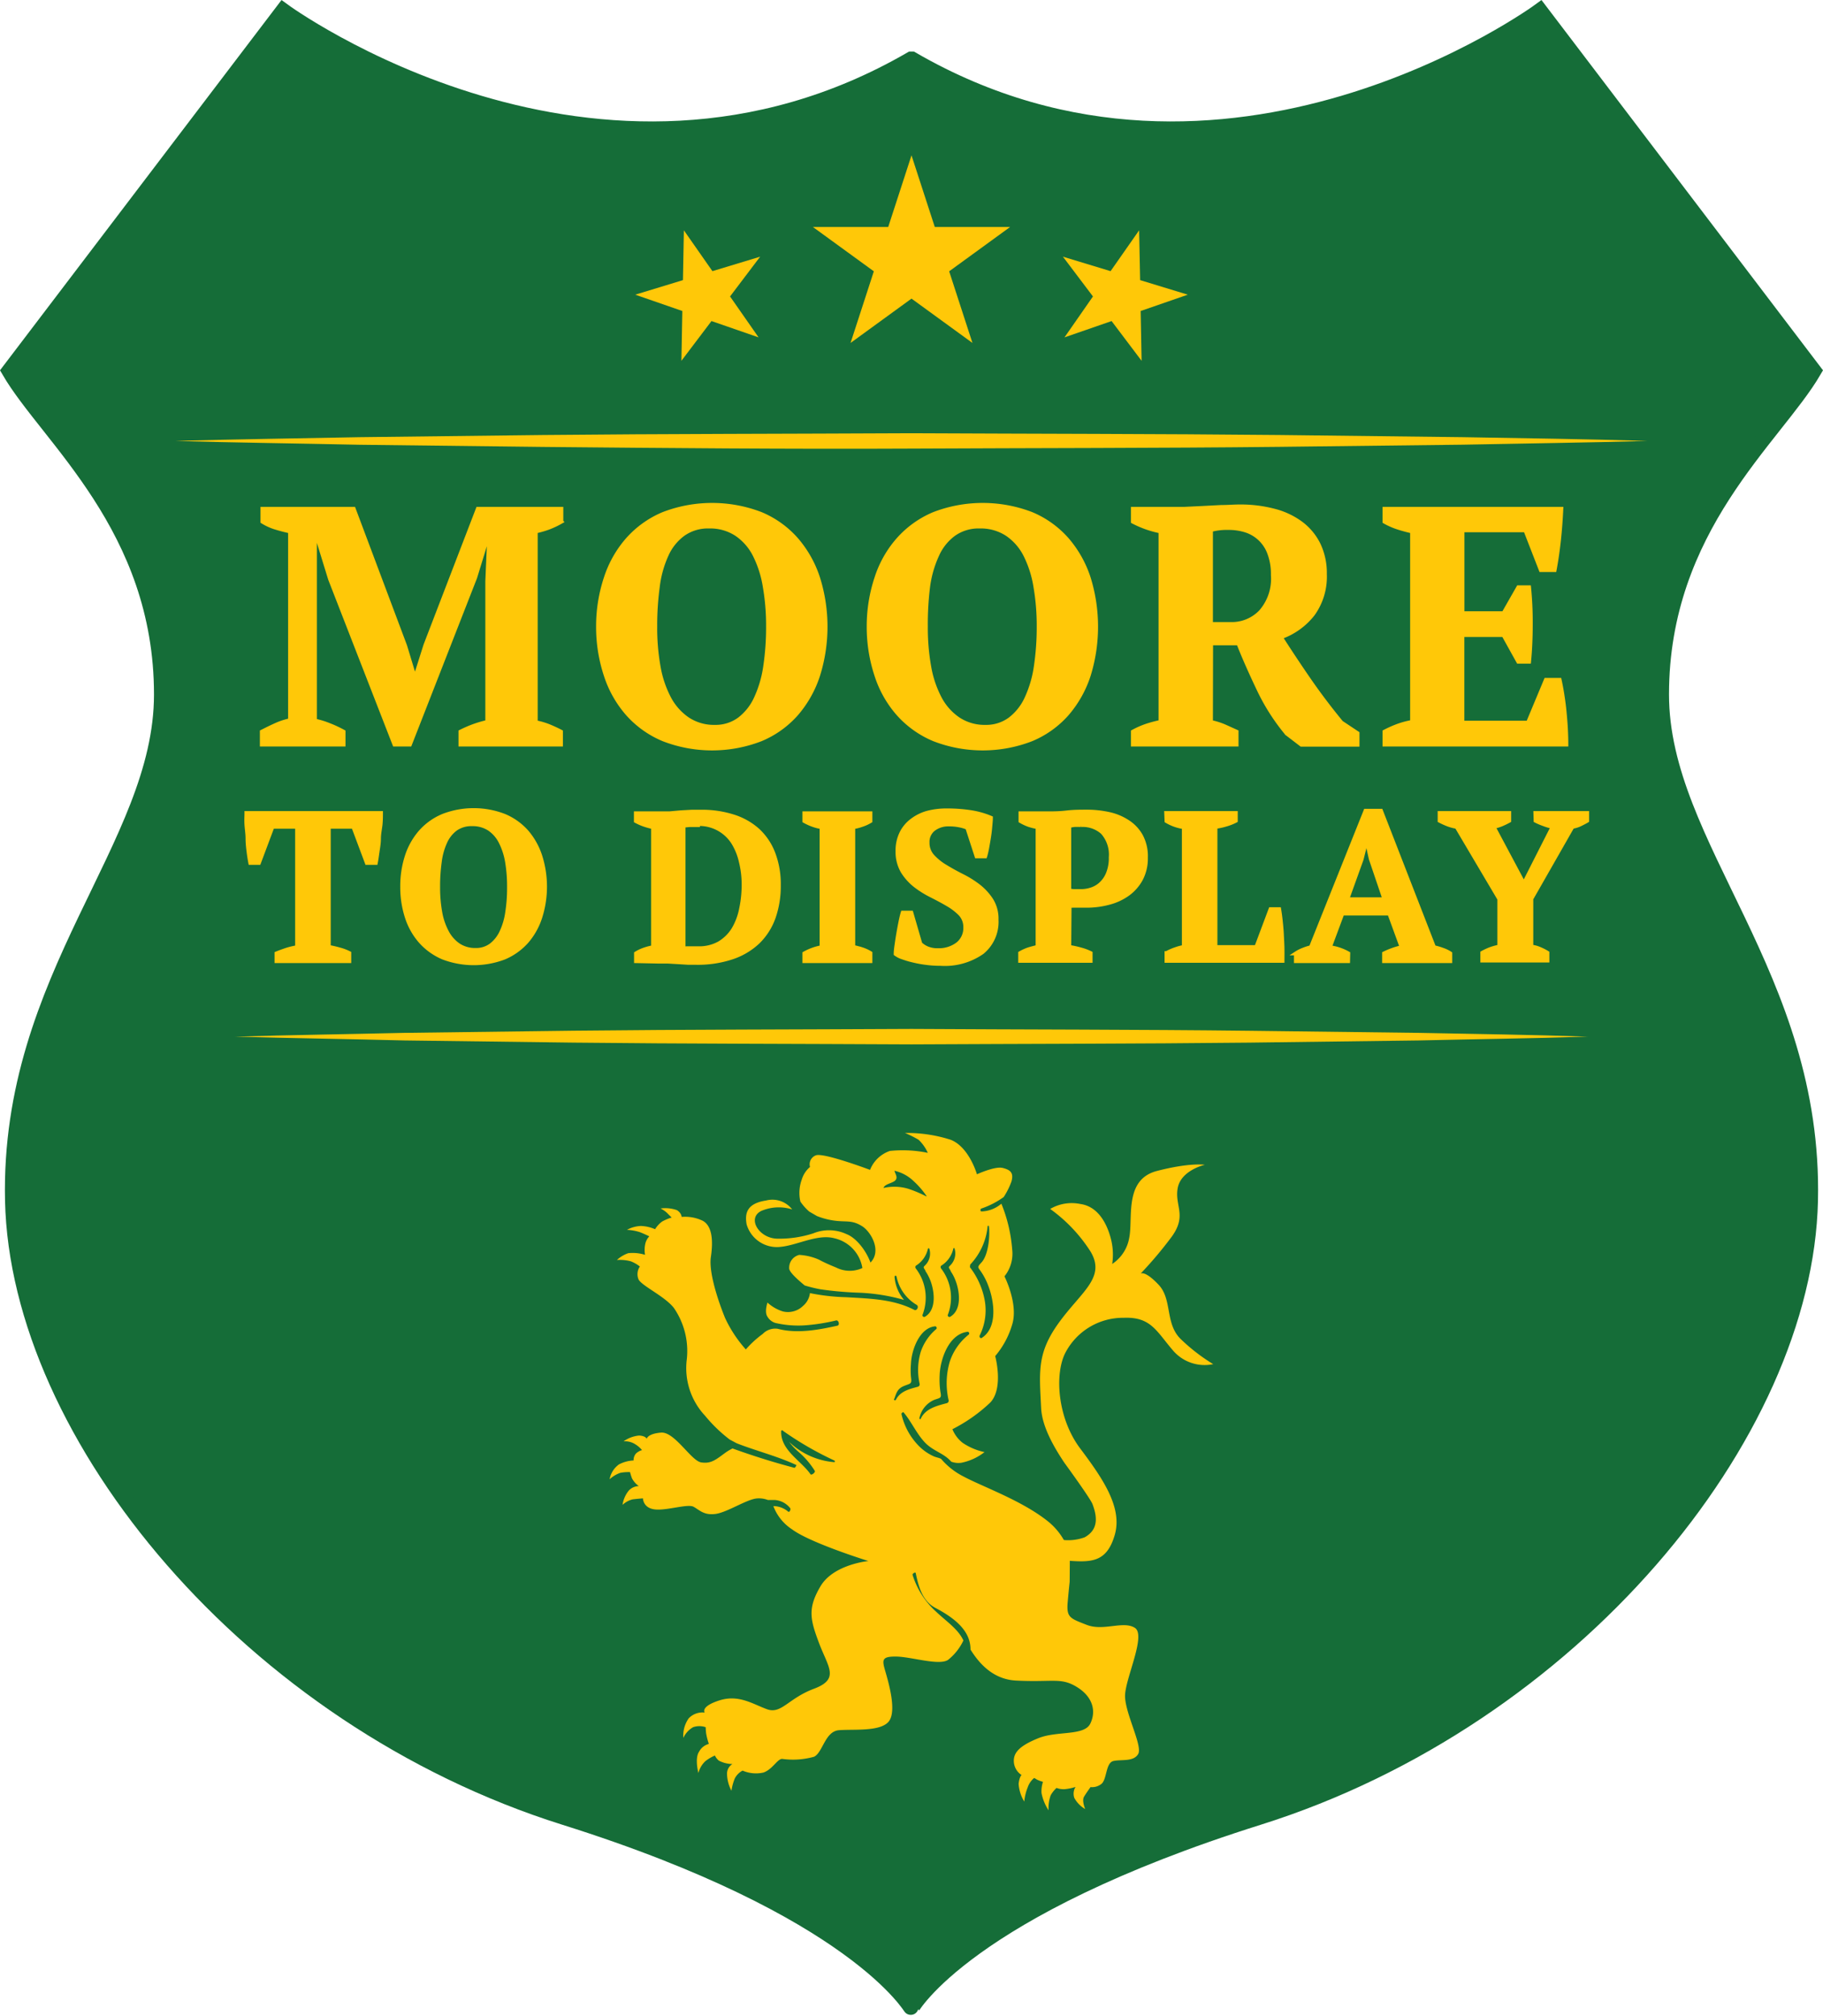 <svg id="Layer_1" data-name="Layer 1" xmlns="http://www.w3.org/2000/svg" viewBox="0 0 235.7 260.58">
  <defs>
    <style>
      .cls-1 {
        fill: #156d38;
        stroke: #156d38;
        stroke-width: 2px;
      }

      .cls-1, .cls-2 {
        stroke-miterlimit: 10;
      }

      .cls-2, .cls-3 {
        fill: #ffc808;
      }

      .cls-2 {
        stroke: #ffc808;
        stroke-width: 0.5px;
      }
    </style>
  </defs>
  <g>
    <path class="cls-1" d="M234.5,47.94,199.1,1.39s-40.59,29.78-81.21,6.27h-.08C77.19,31.17,36.6,1.39,36.6,1.39L1.2,47.94c5,8.59,19.71,20.19,19.71,41.83,0,19.71-19.9,36.32-19.26,65.42.67,30.33,30.69,66.94,71.34,79.72,37.71,11.86,44.84,24.74,44.86,24.67s7.16-12.81,44.87-24.67c40.64-12.78,70.66-49.39,71.33-79.72.65-29.1-19.26-45.71-19.26-65.42C214.79,68.13,229.48,56.53,234.5,47.94Z"/>
    <g>
      <path class="cls-2" d="M72.53,96.24h-13V94.58a16.25,16.25,0,0,1,1.7-.74A15.65,15.65,0,0,1,63,93.32V75.13L63.22,70h-.35l-1.43,4.65L53,96.24H51L42.68,74.87l-1.57-5.09h-.39l0,5.52V93.15a10.68,10.68,0,0,1,1.83.56,15.36,15.36,0,0,1,1.87.87v1.66H33.85V94.58c.46-.23,1-.51,1.71-.83a9,9,0,0,1,1.94-.65V68.69c-.58-.12-1.2-.28-1.85-.48a7,7,0,0,1-1.72-.78V65.77h11.8l6.65,17.71,1.27,4.18h0L55,83.4l6.78-17.63h10.8v1.66a11.64,11.64,0,0,1-1.59.76,12,12,0,0,1-1.72.5V93.36a9.4,9.4,0,0,1,1.76.52c.57.24,1.07.47,1.5.7Z"/>
      <path class="cls-2" d="M77.32,81a19.78,19.78,0,0,1,1-6.28,14.17,14.17,0,0,1,2.83-5,12.77,12.77,0,0,1,4.61-3.29,17.6,17.6,0,0,1,12.62,0,12.61,12.61,0,0,1,4.59,3.29,14.44,14.44,0,0,1,2.81,5,21.05,21.05,0,0,1,0,12.57,14.44,14.44,0,0,1-2.81,5,12.59,12.59,0,0,1-4.59,3.28,17.46,17.46,0,0,1-12.62,0,12.75,12.75,0,0,1-4.61-3.28,14.17,14.17,0,0,1-2.83-5A19.84,19.84,0,0,1,77.32,81Zm7.4,0a28.64,28.64,0,0,0,.43,5.16,13.75,13.75,0,0,0,1.37,4.09,7.52,7.52,0,0,0,2.4,2.7,6.15,6.15,0,0,0,3.5,1,5.17,5.17,0,0,0,3.18-1,7.12,7.12,0,0,0,2.13-2.7,14.73,14.73,0,0,0,1.2-4.09A34.39,34.39,0,0,0,99.3,81a29.58,29.58,0,0,0-.42-5.15,14,14,0,0,0-1.3-4.09,7.14,7.14,0,0,0-2.35-2.7,6.17,6.17,0,0,0-3.55-1,5.51,5.51,0,0,0-3.35,1,6.71,6.71,0,0,0-2.15,2.7,13.82,13.82,0,0,0-1.13,4.09A37.48,37.48,0,0,0,84.72,81Z"/>
      <path class="cls-2" d="M112.31,81a19.78,19.78,0,0,1,1-6.28,14,14,0,0,1,2.83-5,12.77,12.77,0,0,1,4.61-3.29,17.6,17.6,0,0,1,12.62,0,12.61,12.61,0,0,1,4.59,3.29,14.44,14.44,0,0,1,2.81,5,21.27,21.27,0,0,1,0,12.57,14.44,14.44,0,0,1-2.81,5,12.59,12.59,0,0,1-4.59,3.28,17.46,17.46,0,0,1-12.62,0,12.75,12.75,0,0,1-4.61-3.28,14,14,0,0,1-2.83-5A19.84,19.84,0,0,1,112.31,81Zm7.4,0a28.64,28.64,0,0,0,.43,5.16,13.75,13.75,0,0,0,1.37,4.09,7.43,7.43,0,0,0,2.4,2.7,6.15,6.15,0,0,0,3.5,1,5.17,5.17,0,0,0,3.18-1,7.12,7.12,0,0,0,2.13-2.7,14.73,14.73,0,0,0,1.2-4.09,34.39,34.39,0,0,0,.37-5.16,29.58,29.58,0,0,0-.42-5.15,14,14,0,0,0-1.3-4.09,7.14,7.14,0,0,0-2.35-2.7,6.19,6.19,0,0,0-3.55-1,5.51,5.51,0,0,0-3.35,1,6.71,6.71,0,0,0-2.15,2.7A14.12,14.12,0,0,0,120,75.85,39.2,39.2,0,0,0,119.71,81Z"/>
      <path class="cls-2" d="M156.57,93.33a9.08,9.08,0,0,1,1.78.56l1.53.69v1.66H146.47V94.58a10.85,10.85,0,0,1,1.83-.8,16,16,0,0,1,1.74-.46V68.69a13.19,13.19,0,0,1-3.57-1.26V65.77h4.61c.58,0,1.24,0,2,0l2.33-.11,2.48-.13c.84,0,1.66-.07,2.44-.07a17.09,17.09,0,0,1,4.42.55,10,10,0,0,1,3.48,1.64,7.57,7.57,0,0,1,2.26,2.73,8.57,8.57,0,0,1,.81,3.83,8.28,8.28,0,0,1-1.53,5.16,9.12,9.12,0,0,1-4.17,3c1.16,1.81,2.39,3.67,3.69,5.55s2.69,3.71,4.14,5.47l2.09,1.39v1.48h-7.27l-1.87-1.43a27,27,0,0,1-3.55-5.51c-1-2.09-1.93-4.15-2.72-6.16h-3.52Zm2.19-25.08a7.61,7.61,0,0,0-2.19.26V80.66h2.58A5.17,5.17,0,0,0,163,79.07a6.46,6.46,0,0,0,1.57-4.73,7.61,7.61,0,0,0-.44-2.76,4.78,4.78,0,0,0-3.06-3A7.25,7.25,0,0,0,158.76,68.25Z"/>
      <path class="cls-2" d="M201.87,65.77q-.09,2-.3,4c-.15,1.39-.34,2.7-.57,3.92h-1.78l-2-5.14h-8.13V79.26h5.31l1.91-3.35h1.39a45.56,45.56,0,0,1,.22,4.75c0,1.74-.07,3.36-.22,4.87H196.3l-1.91-3.44h-5.31V93.41h8.48l2.31-5.53h1.78c.12.55.24,1.17.35,1.87s.21,1.42.28,2.15.14,1.49.18,2.25.06,1.45.06,2.09H179V94.58a14.24,14.24,0,0,1,1.65-.74,10.84,10.84,0,0,1,1.92-.52V68.69a17.83,17.83,0,0,1-1.85-.5,9.16,9.16,0,0,1-1.72-.76V65.77Z"/>
      <path class="cls-2" d="M45.16,124.24H35.75v-1c.37-.15.78-.3,1.25-.46a9.65,9.65,0,0,1,1.41-.34V106.87H35.23l-1.75,4.67H32.36c-.07-.36-.15-.83-.22-1.39S32,109,32,108.4s-.1-1.2-.14-1.79,0-1.1,0-1.52h17.4c0,.43,0,1-.06,1.53S49,107.8,49,108.4s-.11,1.18-.19,1.73-.14,1-.22,1.41H47.43l-1.75-4.67H42.51V122.4q.7.13,1.41.33a6.41,6.41,0,0,1,1.24.47Z"/>
      <path class="cls-2" d="M52,114.66a12.53,12.53,0,0,1,.6-4,9,9,0,0,1,1.78-3.15,8,8,0,0,1,2.9-2.06,11,11,0,0,1,7.93,0,8,8,0,0,1,2.89,2.06,9.15,9.15,0,0,1,1.76,3.15,13.09,13.09,0,0,1,0,7.9,9,9,0,0,1-1.76,3.15,8.13,8.13,0,0,1-2.89,2.07,11.13,11.13,0,0,1-7.93,0,8.17,8.17,0,0,1-2.9-2.07,8.85,8.85,0,0,1-1.78-3.15A12.53,12.53,0,0,1,52,114.66Zm4.65,0a18.14,18.14,0,0,0,.27,3.24,8.53,8.53,0,0,0,.87,2.57,4.7,4.7,0,0,0,1.5,1.7,3.87,3.87,0,0,0,2.2.62,3.24,3.24,0,0,0,2-.62,4.53,4.53,0,0,0,1.34-1.7,8.85,8.85,0,0,0,.75-2.57,20.41,20.41,0,0,0,.23-3.24,19.21,19.21,0,0,0-.25-3.24,8.92,8.92,0,0,0-.83-2.57,4.45,4.45,0,0,0-1.47-1.7,3.92,3.92,0,0,0-2.23-.61,3.51,3.51,0,0,0-2.11.61,4.28,4.28,0,0,0-1.35,1.7,8.66,8.66,0,0,0-.71,2.57A23.21,23.21,0,0,0,56.65,114.66Z"/>
      <path class="cls-2" d="M82.23,124.24v-1a5,5,0,0,1,1-.48,7.54,7.54,0,0,1,1.2-.32V106.92a9.52,9.52,0,0,1-1.22-.34,7.05,7.05,0,0,1-1-.45v-1H85.4l1.15,0L88,105l1.44-.08c.46,0,.86,0,1.19,0a13.32,13.32,0,0,1,4.25.63A8.61,8.61,0,0,1,98,107.33a7.88,7.88,0,0,1,2,3,11.13,11.13,0,0,1,.7,4.11,12.3,12.3,0,0,1-.66,4.13,8.34,8.34,0,0,1-2,3.17,9,9,0,0,1-3.32,2,14,14,0,0,1-4.72.72c-.24,0-.56,0-1,0l-1.28-.08-1.37-.08c-.46,0-.86,0-1.2,0Zm8-17.59-1,0a8.25,8.25,0,0,0-.85.09v15.83a1.49,1.49,0,0,0,.38,0l.56,0,.56,0h.41a5.29,5.29,0,0,0,2.7-.65,5.43,5.43,0,0,0,1.82-1.78,8.18,8.18,0,0,0,1-2.63,14.89,14.89,0,0,0,.33-3.2,12.06,12.06,0,0,0-.35-2.9,8,8,0,0,0-1-2.49,5.17,5.17,0,0,0-4.57-2.4Z"/>
      <path class="cls-2" d="M112.54,124.24H104v-1a7.16,7.16,0,0,1,2.22-.8V106.92a5.93,5.93,0,0,1-1.15-.3,7.13,7.13,0,0,1-1.07-.49v-1h8.54v1a5.18,5.18,0,0,1-1.09.5,5.7,5.7,0,0,1-1.13.29V122.4c.36.08.74.18,1.13.3a5.18,5.18,0,0,1,1.09.5Z"/>
      <path class="cls-2" d="M119,122a3.13,3.13,0,0,0,.85.56,3.42,3.42,0,0,0,1.45.26,4,4,0,0,0,2.5-.78,2.63,2.63,0,0,0,1-2.18,2.44,2.44,0,0,0-.64-1.7,7.44,7.44,0,0,0-1.63-1.25c-.66-.39-1.36-.76-2.11-1.14a12.44,12.44,0,0,1-2.11-1.32,7,7,0,0,1-1.62-1.82,5,5,0,0,1-.65-2.62,5.09,5.09,0,0,1,.5-2.32,4.57,4.57,0,0,1,1.35-1.63,5.92,5.92,0,0,1,2-1,9.77,9.77,0,0,1,2.54-.31,20.19,20.19,0,0,1,3.11.23,11,11,0,0,1,2.58.73c0,.36-.05.78-.09,1.25s-.11,1-.18,1.41-.15.91-.23,1.32-.16.75-.24,1h-1.12L125.06,107a4.84,4.84,0,0,0-1-.3,6.45,6.45,0,0,0-1.33-.13,3.14,3.14,0,0,0-2,.6,2.06,2.06,0,0,0-.8,1.75,2.52,2.52,0,0,0,.66,1.76,7.22,7.22,0,0,0,1.65,1.33c.66.4,1.37.8,2.15,1.19a13.11,13.11,0,0,1,2.16,1.35,7.38,7.38,0,0,1,1.64,1.8,4.56,4.56,0,0,1,.66,2.53,5.09,5.09,0,0,1-1.85,4.22,8.45,8.45,0,0,1-5.43,1.49,13.1,13.1,0,0,1-1.76-.11,14,14,0,0,1-1.68-.3,11.51,11.51,0,0,1-1.41-.41,3.12,3.12,0,0,1-.92-.46c0-.42.07-.87.14-1.36s.15-1,.23-1.45.17-.94.26-1.38.18-.82.28-1.15h1.12Z"/>
      <path class="cls-2" d="M138.25,122.4a12.27,12.27,0,0,1,1.46.32,6.79,6.79,0,0,1,1.3.48v1H131.9v-1a6.17,6.17,0,0,1,1.11-.5q.59-.18,1.14-.3V106.92a7.94,7.94,0,0,1-1.21-.31,6.67,6.67,0,0,1-1-.48v-1h3.45c.73,0,1.56,0,2.5-.11s1.8-.11,2.59-.11a13.32,13.32,0,0,1,2.83.29,7.24,7.24,0,0,1,2.46,1,5.15,5.15,0,0,1,1.74,1.82,5.54,5.54,0,0,1,.65,2.83,5.75,5.75,0,0,1-.64,2.79,5.81,5.81,0,0,1-1.71,1.94,7.3,7.3,0,0,1-2.46,1.13,11,11,0,0,1-2.87.37h-1.08l-.66,0a3.18,3.18,0,0,1-.45,0Zm1.48-15.75a6.66,6.66,0,0,0-.87,0,6,6,0,0,0-.61.12v8.32a3,3,0,0,0,.74.09l.79,0a4.24,4.24,0,0,0,1.42-.25,3.28,3.28,0,0,0,1.22-.77,3.69,3.69,0,0,0,.86-1.34,5.24,5.24,0,0,0,.33-2,4.29,4.29,0,0,0-1.07-3.22A3.83,3.83,0,0,0,139.73,106.65Z"/>
      <path class="cls-2" d="M150.78,105.09h9v1a6.59,6.59,0,0,1-1.27.5,7.89,7.89,0,0,1-1.36.29v15.54h5.28l1.84-4.9h1.12c.07.42.14.91.2,1.48s.12,1.16.15,1.78.07,1.23.08,1.83,0,1.13,0,1.59h-15v-1a7.43,7.43,0,0,1,1.19-.52,6.87,6.87,0,0,1,1.05-.28V106.92a6,6,0,0,1-2.24-.79Z"/>
      <path class="cls-2" d="M174.3,124.24h-6.75v-1a4.89,4.89,0,0,1,.94-.48,6.8,6.8,0,0,1,1-.32l7.06-17.64h2l6.86,17.64a7.6,7.6,0,0,1,1.1.32,4.31,4.31,0,0,1,1,.48v1h-8.56v-1a10.8,10.8,0,0,1,1.12-.47,9.66,9.66,0,0,1,1.15-.33l-1.59-4.35h-6.07l-1.62,4.35a6.58,6.58,0,0,1,2.38.8Zm-.11-8H179l-1.77-5.22-.52-2.35h-.06l-.6,2.4Z"/>
      <path class="cls-2" d="M198.51,105.09h6.7v1c-.27.16-.58.32-.91.48a3.93,3.93,0,0,1-1,.31l-5.31,9.3v6.18a3.76,3.76,0,0,1,1.08.29,7.21,7.21,0,0,1,1,.51v1h-8.42v-1a8.48,8.48,0,0,1,1-.47,7.55,7.55,0,0,1,1.2-.33v-6.15l-5.52-9.33a5.9,5.9,0,0,1-1.2-.33,9.73,9.73,0,0,1-1-.46v-1h9v1c-.25.14-.55.29-.87.43a5.37,5.37,0,0,1-1.15.36l3.91,7.33,3.72-7.33a7.6,7.6,0,0,1-1.2-.36,8.08,8.08,0,0,1-1-.43Z"/>
    </g>
    <path class="cls-3" d="M205.3,134c-7.29.23-14.57.32-21.86.49l-21.86.28c-14.58.16-29.15.15-43.73.23-14.57-.08-29.15-.07-43.72-.23l-21.87-.28C45,134.3,37.69,134.2,30.4,134c7.29-.22,14.58-.32,21.86-.49l21.87-.28c14.57-.16,29.15-.15,43.72-.23,14.58.09,29.15.07,43.73.24l21.86.27C190.73,133.65,198,133.75,205.3,134Z"/>
    <g>
      <polygon class="cls-3" points="117.85 20.08 120.86 29.34 130.6 29.34 122.72 35.07 125.73 44.33 117.85 38.6 109.97 44.33 112.98 35.07 105.1 29.34 114.84 29.34 117.85 20.08"/>
      <polygon class="cls-3" points="147.28 29.77 147.41 36.21 153.57 38.09 147.48 40.2 147.6 46.64 143.72 41.5 137.63 43.61 141.31 38.32 137.43 33.18 143.59 35.05 147.28 29.77"/>
      <polygon class="cls-3" points="88.42 29.77 88.3 36.21 82.13 38.09 88.22 40.2 88.1 46.64 91.99 41.5 98.08 43.61 94.39 38.32 98.28 33.18 92.11 35.05 88.42 29.77"/>
    </g>
    <path class="cls-3" d="M213,57c-7.93.22-15.86.32-23.79.48l-23.79.28c-15.86.17-31.72.15-47.58.23s-31.72-.07-47.58-.22l-23.79-.28c-7.93-.17-15.86-.27-23.79-.49,7.93-.23,15.86-.33,23.79-.49l23.79-.28c15.86-.16,31.72-.15,47.58-.23,15.86.08,31.72.07,47.58.23l23.79.28C197.15,56.65,205.08,56.75,213,57Z"/>
    <g>
      <path class="cls-3" d="M138.32,201.79a6.56,6.56,0,0,0-.19-1.48,8.5,8.5,0,0,0-2.54-3.58c-3.4-2.76-8.49-4.52-11.06-5.9a9.37,9.37,0,0,1-2.86-2.26c-.34-.16-.7-.2-1-.35a6.35,6.35,0,0,1-2-1.45,8.52,8.52,0,0,1-2.12-4c0-.11.2-.29.28-.2,1,1.18,1.63,2.67,2.71,3.84s2.48,1.4,3.45,2.53a2.69,2.69,0,0,0,1.3.14,7.15,7.15,0,0,0,3-1.38,8,8,0,0,1-2.83-1.2,4.29,4.29,0,0,1-1.32-1.76,20.69,20.69,0,0,0,4.9-3.45c1.76-1.89.63-6,.63-6a11.14,11.14,0,0,0,2.2-4.09c.82-2.64-1-6.22-1-6.22a4.67,4.67,0,0,0,1-3.46,19.66,19.66,0,0,0-1.4-5.93,4.12,4.12,0,0,1-2.57,1c-.17,0-.19-.32,0-.38a10.84,10.84,0,0,0,2.87-1.48,9.57,9.57,0,0,0,1-2c.32-1.13-.12-1.51-1.13-1.76s-3.33.82-3.33.82-1-3.52-3.39-4.46a18.39,18.39,0,0,0-5.91-.88,14.19,14.19,0,0,1,1.76.88,5.39,5.39,0,0,1,1.19,1.69,16,16,0,0,0-4.9-.25,4.22,4.22,0,0,0-2.57,2.45s-6-2.26-7-1.88a1.23,1.23,0,0,0-.76,1.5,3.44,3.44,0,0,0-1.07,1.64,5,5,0,0,0-.18,2.83,6.62,6.62,0,0,0,1.15,1.3l1,.58a9.59,9.59,0,0,0,2.59.63c1.43.13,2-.08,3.23.67s2.86,3.63.63,5.09a3.92,3.92,0,0,1-4,.25c-1.47-.59-2.18-1-2.18-1a7.33,7.33,0,0,0-2.56-.62,1.7,1.7,0,0,0-1.3,1.8c.09.53,1.26,1.53,2,2.15a19.17,19.17,0,0,0,2.05.5,45.58,45.58,0,0,0,5.09.44,24.86,24.86,0,0,1,5.71.93,5.17,5.17,0,0,1-1.23-3c0-.15.24-.19.26,0a5.49,5.49,0,0,0,2.6,3.64c.35.24,0,.83-.32.64-2.73-1.4-5.77-1.45-8.76-1.63a27,27,0,0,1-4.72-.53,2.57,2.57,0,0,1-.89,1.65,2.79,2.79,0,0,1-2.6.72,5.19,5.19,0,0,1-2-1.15s-.43,1.23,0,1.83a1.79,1.79,0,0,0,1,.8,13,13,0,0,0,3.76.32,24.73,24.73,0,0,0,4.12-.64c.34-.05.49.61.16.68-2.26.5-5.16,1.08-7.72.4a2.25,2.25,0,0,0-1.94.67,13.07,13.07,0,0,0-2.18,2,16.45,16.45,0,0,1-2.68-4.06c-.84-2.05-2.14-5.86-1.84-7.88s.21-4-1.05-4.69a5.25,5.25,0,0,0-2.73-.5s0-.5-.62-.88a4.53,4.53,0,0,0-2.1-.21,3.86,3.86,0,0,1,.8.54l.63.63a6.22,6.22,0,0,0-1.22.51,3.35,3.35,0,0,0-.92,1,5.11,5.11,0,0,0-1.84-.42,4.13,4.13,0,0,0-1.8.5,6.54,6.54,0,0,1,1.67.3c.63.25,1.22.54,1.22.54a2.07,2.07,0,0,0-.55,1.13,3.54,3.54,0,0,0,0,1.26,5.37,5.37,0,0,0-2.18-.21,4.21,4.21,0,0,0-1.46.88,5.42,5.42,0,0,1,1.8.17,4.45,4.45,0,0,1,1.17.67,1.76,1.76,0,0,0-.17,1.67c.42.84,3.4,2.18,4.57,3.69a9.82,9.82,0,0,1,1.67,6.62A9,9,0,0,0,91.16,183a19,19,0,0,0,3.19,3.08l.9.48c2.56,1,5.21,1.65,7.69,2.8.09,0-.14.39-.23.37-2.7-.71-5.37-1.55-8-2.5a7,7,0,0,0-.87.51c-1.26.92-1.89,1.5-3.19,1.29s-3.43-4-5.19-3.85-1.84.8-1.84.8-.13-.38-1-.42a4.16,4.16,0,0,0-2,.75,2.43,2.43,0,0,1,1.21.21,3.61,3.61,0,0,1,1.18.92,2,2,0,0,0-.76.42,1.26,1.26,0,0,0-.33.92,4.5,4.5,0,0,0-1.89.51,3,3,0,0,0-1.21,1.92,4,4,0,0,1,1.38-.83,5.33,5.33,0,0,1,1.26-.09,7.56,7.56,0,0,0,.25.8,2.88,2.88,0,0,0,.88,1,1.84,1.84,0,0,0-1.3.59,3.79,3.79,0,0,0-.8,1.84,2.92,2.92,0,0,1,1.3-.71c.63-.08,1.34-.13,1.34-.13s0,1.26,1.55,1.43,4.24-.76,5-.34,1.34,1.13,2.85.92,4-1.88,5.32-2a3.23,3.23,0,0,1,1.43.2c.32,0,.62,0,.88,0a2.77,2.77,0,0,1,2,1.05c.12.15-.07.59-.25.46a3,3,0,0,0-1.92-.72,6.18,6.18,0,0,0,2.41,3c2.34,1.76,9.88,4.1,9.88,4.1s-4.52.42-6.2,3.27-1.34,4.27-.17,7.37,2.69,4.61-.67,5.87-4.21,3.33-6.09,2.64S95.49,219,93,219.8s-1.89,1.57-1.89,1.57a2.45,2.45,0,0,0-2.07.75,3.89,3.89,0,0,0-.69,2.52,3.09,3.09,0,0,1,1.26-1.38,2.51,2.51,0,0,1,1.63,0,8.06,8.06,0,0,0,.06.81,8.78,8.78,0,0,0,.35,1.35,2,2,0,0,0-1.26,1c-.6.88-.09,2.76-.09,2.76a3.12,3.12,0,0,1,.91-1.54,5.72,5.72,0,0,1,1.22-.72,1.93,1.93,0,0,0,.51.66,3.93,3.93,0,0,0,1.76.44,1.45,1.45,0,0,0-.7,1.29,4.84,4.84,0,0,0,.57,2.16,6.66,6.66,0,0,1,.44-1.6,2.39,2.39,0,0,1,1-1,4.37,4.37,0,0,0,2.7.25c1.19-.41,1.82-1.82,2.45-1.76a10.12,10.12,0,0,0,4.09-.28c1.13-.54,1.41-3.27,3.2-3.43s5.25.22,6.41-1.07,0-5.18-.41-6.6-.47-1.88,1.45-1.85,5.47,1.19,6.66.44a7,7,0,0,0,2-2.52c-.68-1.48-2.18-2.44-3.57-3.76a10.67,10.67,0,0,1-3-4.72c-.05-.16.37-.42.41-.22.37,1.82.9,3.63,2.54,4.49,2.78,1.46,4.55,3.11,4.54,5.39.94,1.49,2.7,3.82,5.85,4,4.8.25,5.81-.44,7.88.82s2.55,3.11,1.76,4.74-4.3.91-6.72,1.89-3.21,1.85-3.17,3a2.19,2.19,0,0,0,1,1.76s-.28.22-.38,1.14a5,5,0,0,0,.73,2.29,6.41,6.41,0,0,1,.44-1.82,2.71,2.71,0,0,1,.84-1.23,3,3,0,0,1,.32.19,3.94,3.94,0,0,0,.82.31,3.91,3.91,0,0,0-.19,1.45,6.25,6.25,0,0,0,.91,2.23,4.89,4.89,0,0,1,.28-1.95,3.94,3.94,0,0,1,.75-.94,2.63,2.63,0,0,0,1.07.16,6.71,6.71,0,0,0,1.39-.29,1.66,1.66,0,0,0-.16,1.42,3.68,3.68,0,0,0,1.41,1.44s-.47-1.07-.15-1.6S141,231,141,231a1.92,1.92,0,0,0,1.35-.37c.79-.51.57-2.77,1.61-3s2.6.13,3.2-.91-1.73-5.31-1.7-7.54,2.77-7.83,1.26-8.77-4.05.47-6.22-.38-2.64-.94-2.45-3c.1-1.14.19-2,.25-2.58m-18.51-49.79a15.82,15.82,0,0,0-2.37-1,6.26,6.26,0,0,0-3.19-.1c.15-.54,1.21-.61,1.54-1s0-.76-.13-1.23a5.25,5.25,0,0,1,2.48,1.34A10.92,10.92,0,0,1,119.78,154.58Zm-.13,9.65a6,6,0,0,1,.63,1.21c.52,1.35.85,3.78-.71,4.69a.22.22,0,0,1-.31-.24,6.18,6.18,0,0,0-.86-6,.29.29,0,0,1,0-.36,3.44,3.44,0,0,0,1.56-2.19.1.1,0,0,1,.19,0,2.13,2.13,0,0,1-.35,1.91C119.43,163.82,119.26,163.67,119.65,164.23Zm3.25,0a5.57,5.57,0,0,1,.63,1.21c.53,1.35.87,3.78-.69,4.69a.22.22,0,0,1-.31-.24,6.18,6.18,0,0,0-.86-6,.29.29,0,0,1,0-.36,3.46,3.46,0,0,0,1.57-2.19.09.09,0,0,1,.18,0,2.17,2.17,0,0,1-.36,1.91C122.69,163.82,122.52,163.67,122.9,164.23Zm2.53-.85a8.33,8.33,0,0,0,2.25-4.93.09.09,0,1,1,.18,0c.14,1.34-.09,3.74-1,4.69-.61.64-.4.57.06,1.29a8.64,8.64,0,0,1,.86,1.72c.73,1.9,1.26,5.33-.84,6.7-.19.13-.36-.11-.29-.29a7.29,7.29,0,0,0,.6-4.84,9.93,9.93,0,0,0-1.86-4Zm-6.58,19.93a3.28,3.28,0,0,1,1.9-2.43c.87-.32,1-.19.82-1.1a11.22,11.22,0,0,1-.09-2.09c.06-2,1.15-5.33,3.61-5.62a.21.21,0,0,1,.15.36A7.44,7.44,0,0,0,122.8,176a9.85,9.85,0,0,0-.15,5,.32.32,0,0,1-.22.37c-1.31.35-2.81.7-3.41,2.07C119,183.47,118.82,183.4,118.85,183.31Zm-3.25-2.52c.29-.85.43-1.38,1.3-1.73s1-.22.87-1.16a9.64,9.64,0,0,1,0-1.7c.06-1.69,1.06-4.63,3.12-4.84.19,0,.27.24.15.36a6.66,6.66,0,0,0-2,2.92,8.23,8.23,0,0,0-.15,4.15.32.32,0,0,1-.22.38c-1.1.3-2.28.57-2.85,1.69A.09.09,0,0,1,115.6,180.79ZM101,185c0-.11.17-.18.22-.06a42.31,42.31,0,0,0,6.64,3.84c.12.05.1.23,0,.22a9.55,9.55,0,0,1-5.83-2.62,8,8,0,0,0,1.2,1.28,10.63,10.63,0,0,1,2.12,2.47c.1.19-.43.61-.56.43C103.56,188.78,100.92,187.47,101,185Z"/>
      <g>
        <path class="cls-3" d="M136.23,201.51h0l-.12.51C136.16,201.94,136.19,201.76,136.23,201.51Z"/>
        <path class="cls-3" d="M136.14,202l0,0Z"/>
        <path class="cls-3" d="M141,161.78a20,20,0,0,0-5.22-5.51,5.5,5.5,0,0,1,3.91-.64c2.58.36,3.63,3.13,4,4.75a8.12,8.12,0,0,1,.11,3A5.07,5.07,0,0,0,146,160c.52-2.56-.7-7.53,3.58-8.64s6.19-.8,6.19-.8-3.07.7-3.5,3,1.25,3.54-.8,6.33a51.11,51.11,0,0,1-4,4.74s.54-.46,2.33,1.44.81,5,2.84,7a23.83,23.83,0,0,0,4.22,3.26,5.38,5.38,0,0,1-5.17-1.73c-2.17-2.51-2.87-4.41-6.41-4.26a8.4,8.4,0,0,0-7.56,4.57c-1.38,2.75-1,8.41,1.94,12.32s5.49,7.64,4.47,11.17-3,3.56-6,3.34a18.7,18.7,0,0,1-2-.22l.62-2.58a6.21,6.21,0,0,0,3.5-.23c1.57-.89,1.76-2.3,1-4.29-.3-.78-3.64-5.35-3.64-5.35-1.49-2.23-2.89-4.77-3-7.08-.23-4.72-.56-7.1,2.34-11.08S143,165.12,141,161.78Z"/>
      </g>
      <path class="cls-3" d="M112.74,163.82c-.45-1.78-1.89-3.76-3.3-4.3a5.36,5.36,0,0,0-4.28-.1,14.21,14.21,0,0,1-4.74.69c-2.31-.09-3.86-2.64-2-3.58a5.75,5.75,0,0,1,4-.2,3.23,3.23,0,0,0-3.38-1.15c-2.47.38-2.76,1.64-2.51,3.07a4.07,4.07,0,0,0,4.39,2.92c2.19-.21,4.8-1.71,7-1.1a4.73,4.73,0,0,1,3.61,4.06"/>
    </g>
  </g>
</svg>

